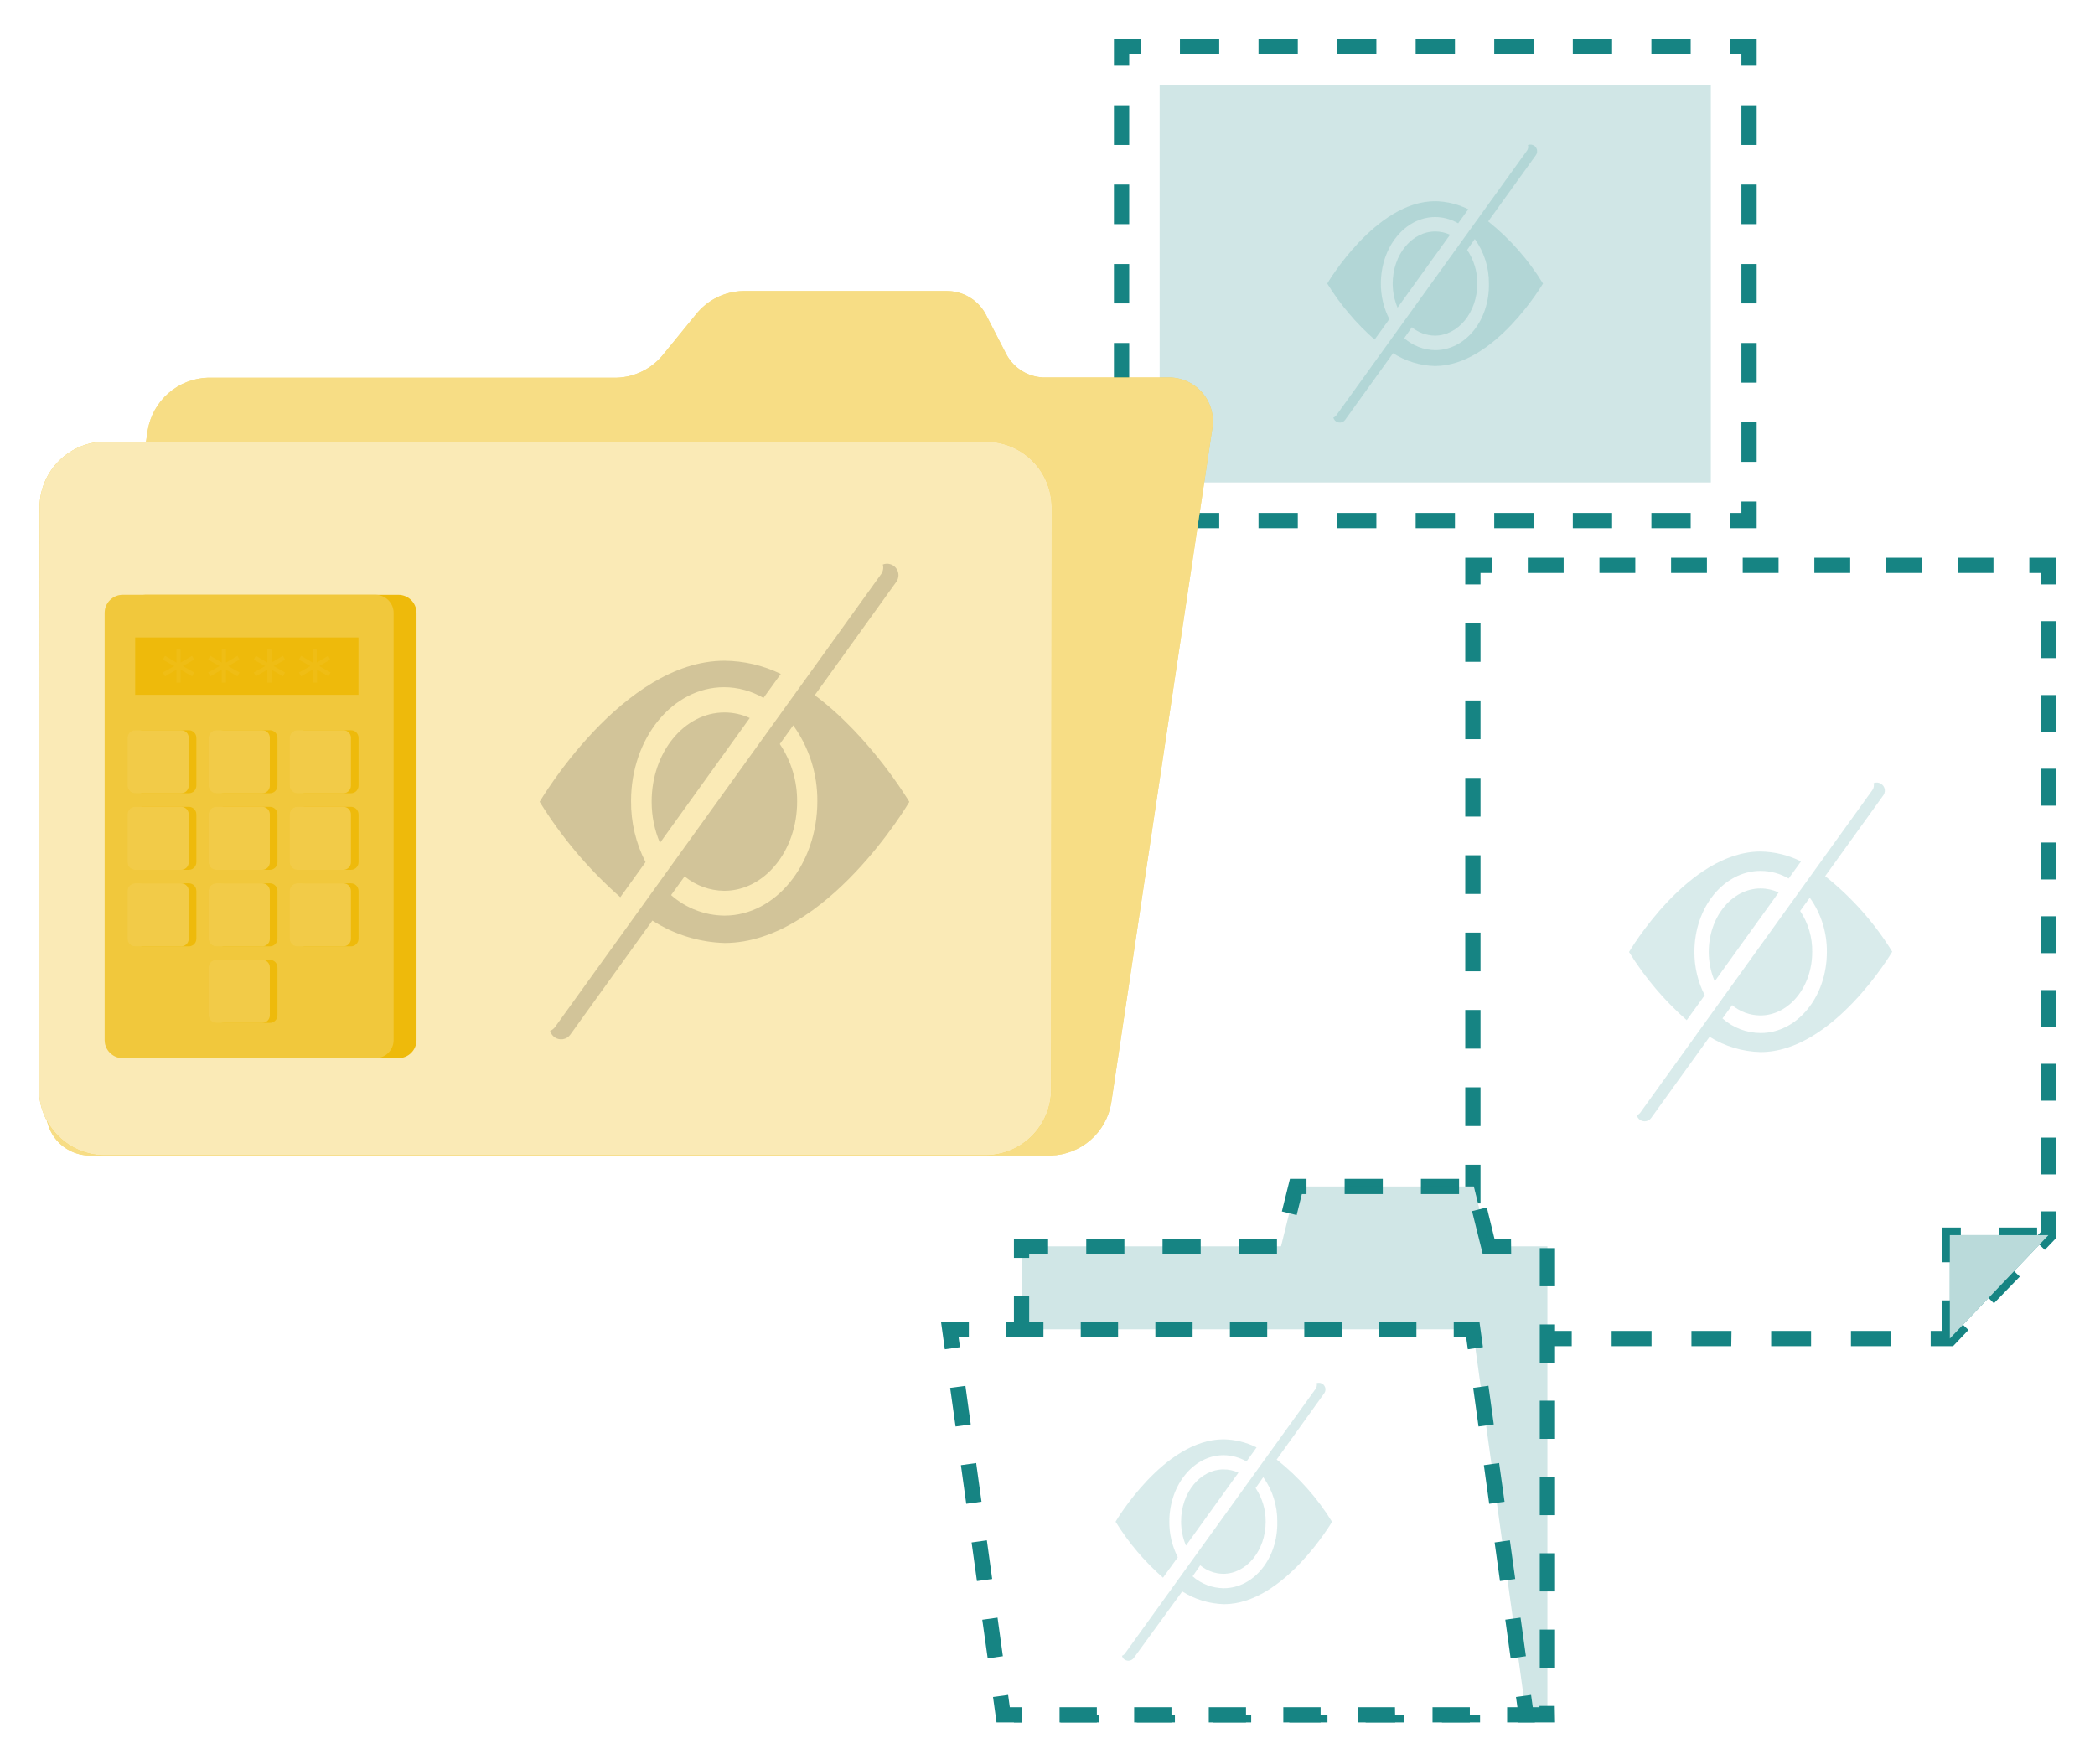 <?xml version="1.0" encoding="UTF-8"?> <svg xmlns="http://www.w3.org/2000/svg" width="215" height="181" viewBox="0 0 215 181" fill="none"> <g filter="url(#filter0_d_117_2345)"> <path d="M179.496 0.783H115.102V49.425H179.496V0.783Z" fill="white"></path> <path d="M180.279 50.208H177.539V48.642H178.713V47.468H180.279V50.208Z" fill="#168483"></path> <path d="M173.507 50.208H169.475V48.642H173.507V50.208ZM165.443 50.208H161.411V48.642H165.443V50.208ZM157.379 50.208H153.347V48.642H157.379V50.208ZM149.315 50.208H145.283V48.642H149.315V50.208ZM141.251 50.208H137.219V48.642H141.251V50.208ZM133.187 50.208H129.155V48.642H133.187V50.208ZM125.123 50.208H121.091V48.642H125.123V50.208Z" fill="#168483"></path> <path d="M117.059 50.208H114.319V47.468H115.885V48.642H117.059V50.208Z" fill="#168483"></path> <path d="M115.885 43.396H114.319V39.333H115.885V43.396ZM115.885 35.27H114.319V31.199H115.885V35.27ZM115.885 27.136H114.319V23.096H115.885V27.136ZM115.885 19.001H114.319V14.938H115.885V19.001ZM115.885 10.875H114.319V6.803H115.885V10.875Z" fill="#168483"></path> <path d="M115.885 2.74H114.319V0H117.059V1.566H115.885V2.74Z" fill="#168483"></path> <path d="M173.507 1.566H169.475V0H173.507V1.566ZM165.443 1.566H161.411V0H165.443V1.566ZM157.379 1.566H153.347V0H157.379V1.566ZM149.315 1.566H145.283V0H149.315V1.566ZM141.251 1.566H137.219V0H141.251V1.566ZM133.187 1.566H129.155V0H133.187V1.566ZM125.123 1.566H121.091V0H125.123V1.566Z" fill="#168483"></path> <path d="M180.279 2.74H178.713V1.566H177.539V0H180.279V2.74Z" fill="#168483"></path> <path d="M180.279 43.396H178.713V39.333H180.279V43.396ZM180.279 35.27H178.713V31.199H180.279V35.27ZM180.279 27.136H178.713V23.096H180.279V27.136ZM180.279 19.001H178.713V14.938H180.279V19.001ZM180.279 10.875H178.713V6.803H180.279V10.875Z" fill="#168483"></path> <path opacity="0.2" d="M175.574 45.51V4.698L119.009 4.698V45.51H175.574Z" fill="#168483"></path> <g opacity="0.4"> <path opacity="0.4" d="M141.071 30.854L142.582 28.748C142.004 27.619 141.706 26.368 141.713 25.1C141.713 21.326 144.21 18.273 147.295 18.273C148.121 18.277 148.931 18.498 149.644 18.915L150.685 17.474C149.628 16.948 148.467 16.665 147.287 16.645C141.165 16.645 136.209 25.1 136.209 25.1C137.537 27.248 139.175 29.187 141.071 30.854V30.854Z" fill="#168483"></path> <path opacity="0.4" d="M152.728 18.719L157.621 11.924C157.727 11.775 157.769 11.59 157.74 11.41C157.711 11.23 157.612 11.069 157.465 10.961C157.37 10.895 157.26 10.853 157.146 10.839C157.031 10.826 156.915 10.841 156.807 10.882C156.835 10.98 156.841 11.083 156.823 11.184C156.805 11.284 156.765 11.379 156.705 11.462L137.133 38.629C137.058 38.732 136.955 38.811 136.835 38.855C136.868 38.981 136.935 39.095 137.03 39.183C137.124 39.272 137.242 39.332 137.37 39.356C137.497 39.379 137.629 39.366 137.749 39.318C137.869 39.27 137.973 39.188 138.049 39.083L142.965 32.248C144.252 33.068 145.738 33.523 147.264 33.563C153.386 33.563 158.35 25.1 158.35 25.1C156.861 22.662 154.959 20.503 152.728 18.719V18.719ZM147.295 31.935C146.12 31.918 144.99 31.482 144.109 30.706L144.891 29.586C145.556 30.127 146.383 30.43 147.24 30.447C149.651 30.447 151.609 28.051 151.609 25.1C151.621 23.87 151.258 22.665 150.567 21.647L151.35 20.528C152.309 21.858 152.817 23.46 152.799 25.1C152.877 28.873 150.38 31.935 147.295 31.935V31.935Z" fill="#168483"></path> <path opacity="0.4" d="M147.295 19.753C144.884 19.753 142.926 22.148 142.926 25.1C142.927 25.95 143.097 26.791 143.427 27.574L148.814 20.089C148.338 19.868 147.82 19.753 147.295 19.753Z" fill="#168483"></path> </g> <path d="M210.217 54.02V122.76L200.102 133.368H151.163V54.02H210.217Z" fill="white"></path> <path d="M211 55.978H209.434V54.803H208.26V53.237H211V55.978Z" fill="#168483"></path> <path d="M204.627 129.751L203.531 128.67L206.146 125.93L207.281 127.011L204.627 129.751ZM209.849 124.27L208.722 123.182L209.434 122.438V120.317H211V123.065L209.849 124.27ZM211 116.527H209.434V112.746H211V116.527ZM211 108.957H209.434V105.175H211V108.957ZM211 101.386H209.434V97.605H211V101.386ZM211 93.815H209.434V90.034H211V93.815ZM211 86.252H209.434V82.463H211V86.252ZM211 78.682H209.434V74.893H211V78.682ZM211 71.111H209.434V67.33H211V71.111ZM211 63.541H209.434V59.751H211V63.541Z" fill="#168483"></path> <path d="M200.431 134.151H198.137V132.585H199.765L200.885 131.411L202.012 132.491L200.431 134.151Z" fill="#168483"></path> <path d="M194.05 134.151H189.955V132.585H194.05V134.151ZM185.861 134.151H181.766V132.585H185.861V134.151ZM177.672 134.151H173.585V132.585H177.695L177.672 134.151ZM169.49 134.151H165.396V132.585H169.49V134.151ZM161.301 134.151H157.207V132.585H161.301V134.151Z" fill="#168483"></path> <path d="M153.112 134.151H150.372V131.411H151.938V132.585H153.112V134.151Z" fill="#168483"></path> <path d="M151.938 127.441H150.372V123.472H151.938V127.441ZM151.938 119.503H150.372V115.533H151.938V119.503ZM151.938 111.564H150.372V107.587H151.938V111.564ZM151.938 103.617H150.372V99.648H151.938V103.617ZM151.938 95.679H150.372V91.71H151.938V95.679ZM151.938 87.74H150.372V83.771H151.938V87.74ZM151.938 79.802H150.372V75.832H151.938V79.802ZM151.938 71.855H150.372V67.886H151.938V71.855ZM151.938 63.916H150.372V59.947H151.938V63.916Z" fill="#168483"></path> <path d="M151.938 55.978H150.372V53.237H153.112V54.803H151.938V55.978Z" fill="#168483"></path> <path d="M204.58 54.803H200.9V53.237H204.58V54.803ZM197.229 54.803H193.549V53.237H197.268L197.229 54.803ZM189.877 54.803H186.198V53.237H189.877V54.803ZM182.526 54.803H178.846V53.237H182.526V54.803ZM175.174 54.803H171.495V53.237H175.174V54.803ZM167.823 54.803H164.143V53.237H167.823V54.803ZM160.471 54.803H156.792V53.237H160.471V54.803Z" fill="#168483"></path> <path d="M200.102 133.368V122.76H210.217" fill="#168483"></path> <path d="M200.877 133.368H199.311V129.453H200.877V133.368ZM200.877 125.539H199.311V121.977H201.229V123.542H200.877V125.539ZM209.058 123.542H205.144V121.977H209.058V123.542Z" fill="#168483"></path> <path opacity="0.7" d="M200.102 133.368V122.76H210.217" fill="white"></path> <g opacity="0.4"> <path opacity="0.4" d="M173.1 100.697L174.947 98.137C174.246 96.763 173.884 95.241 173.89 93.698C173.89 89.095 176.928 85.376 180.686 85.376C181.696 85.379 182.687 85.649 183.559 86.159L184.827 84.405C183.541 83.759 182.125 83.411 180.686 83.387C173.225 83.387 167.181 93.698 167.181 93.698C168.796 96.311 170.791 98.67 173.1 100.697Z" fill="#168483"></path> <path opacity="0.4" d="M187.309 85.916L193.267 77.633C193.376 77.487 193.433 77.309 193.431 77.128C193.429 76.946 193.367 76.77 193.255 76.626C193.143 76.483 192.987 76.381 192.811 76.335C192.635 76.289 192.448 76.302 192.281 76.372C192.313 76.492 192.318 76.617 192.296 76.739C192.275 76.86 192.227 76.976 192.155 77.077L168.347 110.17C168.256 110.299 168.128 110.398 167.979 110.452C168.026 110.641 168.136 110.807 168.293 110.922C168.435 111.022 168.604 111.076 168.778 111.079C168.911 111.078 169.043 111.046 169.161 110.985C169.28 110.924 169.382 110.835 169.459 110.726L175.448 102.404C177.022 103.387 178.831 103.927 180.686 103.97C188.139 103.97 194.191 93.667 194.191 93.667C192.364 90.704 190.035 88.081 187.309 85.916V85.916ZM180.686 102.013C179.243 102.007 177.851 101.475 176.771 100.517L177.758 99.155C178.573 99.83 179.596 100.203 180.655 100.212C183.59 100.212 185.978 97.292 185.978 93.698C186.004 92.201 185.572 90.732 184.741 89.486L185.728 88.124C186.89 89.748 187.504 91.701 187.482 93.698C187.482 98.294 184.444 102.013 180.686 102.013Z" fill="#168483"></path> <path opacity="0.4" d="M180.686 87.177C177.75 87.177 175.362 90.097 175.362 93.698C175.361 94.731 175.569 95.754 175.973 96.704L182.533 87.591C181.955 87.32 181.325 87.179 180.686 87.177V87.177Z" fill="#168483"></path> </g> <path d="M152.775 123.902L151.249 117.764H132.991L131.465 123.902H104.838V171.981H158.804V123.902H152.775Z" fill="white"></path> <path d="M159.587 172.763H155.774V171.198H157.99V171.065H159.555L159.587 172.763ZM151.891 172.763H147.976V171.198H151.891V172.763ZM144.062 172.763H140.147V171.198H144.062V172.763ZM136.233 172.763H132.318V171.198H136.233V172.763ZM128.404 172.763H124.489V171.198H128.404V172.763ZM120.575 172.763H116.66V171.198H120.575V172.763ZM112.746 172.763H108.831V171.198H112.746V172.763ZM104.916 172.763H104.055V168.152H105.621V171.981H104.885L104.916 172.763ZM159.587 167.15H158.021V163.235H159.587V167.15ZM105.621 164.238H104.055V160.323H105.621V164.238ZM159.587 159.321H158.021V155.406H159.587V159.321ZM105.621 156.409H104.055V152.494H105.621V156.409ZM159.587 151.492H158.021V147.577H159.587V151.492ZM105.621 148.579H104.055V144.665H105.621V148.579ZM159.587 143.663H158.021V139.748H159.587V143.663ZM105.621 140.75H104.055V136.836H105.621V140.75ZM159.587 135.834H158.021V131.919H159.587V135.834ZM105.621 132.921H104.055V129.007H105.621V132.921ZM159.587 128.005H158.021V124.09H159.587V128.005ZM105.621 125.092H104.055V123.119H107.563V124.685H105.621V125.092ZM155.085 124.685H152.165L151.069 120.293L152.588 119.917L153.37 123.119H155.069L155.085 124.685ZM131.05 124.685H127.135V123.119H131.05V124.685ZM123.221 124.685H119.306V123.119H123.221V124.685ZM115.392 124.685H111.477V123.119H115.392V124.685ZM133.07 120.7L131.551 120.324L132.381 116.981H134.08V118.547H133.602L133.07 120.7ZM149.738 118.547H145.823V116.981H149.738V118.547ZM141.909 118.547H137.994V116.981H141.909V118.547Z" fill="#168483"></path> <path opacity="0.2" d="M152.775 123.902L151.249 117.764H132.991L131.465 123.902H104.838V171.981H158.804V123.902H152.775Z" fill="#168483"></path> <path d="M156.627 171.981H102.951L97.471 132.42H151.147L156.627 171.981Z" fill="white"></path> <path d="M157.52 172.764H154.67V171.198H155.727L155.578 170.149L157.128 169.937L157.52 172.764Z" fill="#168483"></path> <path d="M150.842 172.764H147.013V171.198H150.842V172.764ZM143.185 172.764H139.333V171.198H143.161L143.185 172.764ZM135.528 172.764H131.7V171.198H135.528V172.764ZM127.871 172.764H124.051V171.198H127.871V172.764ZM120.222 172.764H116.394V171.198H120.222V172.764ZM112.565 172.764H108.737V171.198H112.565V172.764Z" fill="#168483"></path> <path d="M104.909 172.764H102.27L101.91 170.149L103.46 169.937L103.633 171.198H104.909V172.764Z" fill="#168483"></path> <path d="M101.362 166.187L100.806 162.226L102.372 162.007L102.92 165.968L101.362 166.187ZM100.258 158.256L99.71 154.295L101.276 154.076L101.824 158.045L100.258 158.256ZM99.162 150.326L98.614 146.364L100.18 146.145L100.728 150.114L99.162 150.326ZM98.066 142.395L97.51 138.433L99.076 138.222L99.624 142.183L98.066 142.395Z" fill="#168483"></path> <path d="M96.962 134.472L96.571 131.637H99.428V133.203H98.371L98.52 134.252L96.962 134.472Z" fill="#168483"></path> <path d="M145.361 133.203H141.533V131.637H145.361V133.203ZM137.705 133.203H133.853V131.637H137.681L137.705 133.203ZM130.048 133.203H126.219V131.637H130.048V133.203ZM122.391 133.203H118.57V131.637H122.391V133.203ZM114.742 133.203H110.914V131.637H114.742V133.203ZM107.085 133.203H103.257V131.637H107.085V133.203Z" fill="#168483"></path> <path d="M150.638 134.472L150.458 133.203H149.19V131.637H151.828L152.188 134.252L150.638 134.472Z" fill="#168483"></path> <path d="M155.03 166.187L154.482 162.218L156.048 162.007L156.596 165.968L155.03 166.187ZM153.934 158.256L153.386 154.295L154.952 154.076L155.5 158.045L153.934 158.256ZM152.83 150.326L152.282 146.364L153.848 146.145L154.404 150.114L152.83 150.326ZM151.734 142.395L151.186 138.433L152.752 138.214L153.3 142.183L151.734 142.395Z" fill="#168483"></path> <g opacity="0.4"> <path opacity="0.4" d="M119.353 157.912L120.872 155.814C120.294 154.685 119.996 153.433 120.003 152.165C120.003 148.392 122.5 145.338 125.577 145.338C126.402 145.346 127.212 145.567 127.926 145.98L128.959 144.54C127.903 144.013 126.742 143.729 125.562 143.71C119.447 143.71 114.484 152.165 114.484 152.165C115.812 154.312 117.454 156.249 119.353 157.912Z" fill="#168483"></path> <path opacity="0.4" d="M131.018 145.785L135.904 138.981C135.986 138.863 136.029 138.722 136.027 138.578C136.024 138.434 135.976 138.294 135.889 138.179C135.802 138.065 135.68 137.98 135.542 137.939C135.404 137.897 135.257 137.9 135.121 137.948C135.147 138.046 135.152 138.149 135.134 138.249C135.116 138.349 135.077 138.444 135.019 138.527L115.446 165.694C115.369 165.798 115.263 165.877 115.141 165.921C115.18 166.075 115.271 166.211 115.399 166.305C115.517 166.386 115.656 166.43 115.799 166.43C115.907 166.431 116.014 166.406 116.111 166.357C116.208 166.308 116.292 166.236 116.355 166.148L121.326 159.321C122.612 160.136 124.095 160.587 125.616 160.629C131.739 160.629 136.702 152.173 136.702 152.173C135.195 149.729 133.271 147.566 131.018 145.785V145.785ZM125.577 158.992C124.403 158.979 123.273 158.545 122.391 157.771L123.174 156.644C123.836 157.19 124.664 157.496 125.522 157.513C127.934 157.513 129.891 155.117 129.891 152.165C129.902 150.937 129.542 149.733 128.858 148.713L129.641 147.593C130.594 148.926 131.098 150.527 131.081 152.165C131.159 155.939 128.662 158.992 125.577 158.992Z" fill="#168483"></path> <path opacity="0.4" d="M125.577 146.795C123.166 146.795 121.209 149.19 121.209 152.142C121.209 152.992 121.379 153.833 121.71 154.616L127.096 147.131C126.621 146.909 126.102 146.794 125.577 146.795Z" fill="#168483"></path> </g> <path d="M68.089 32.35L71.424 28.263C72.003 27.535 72.735 26.942 73.569 26.528C74.402 26.114 75.316 25.889 76.246 25.867H97.056C97.896 25.845 98.726 26.057 99.452 26.48C100.178 26.903 100.772 27.521 101.166 28.263L103.272 32.35C103.665 33.091 104.258 33.707 104.983 34.129C105.708 34.551 106.536 34.762 107.375 34.737H119.839C120.515 34.718 121.187 34.851 121.804 35.126C122.422 35.401 122.97 35.812 123.408 36.328C123.845 36.843 124.161 37.451 124.332 38.105C124.503 38.76 124.525 39.444 124.395 40.108L114.037 109.215C113.788 110.685 113.037 112.024 111.913 113.003C110.788 113.982 109.359 114.542 107.868 114.586H9.371C8.694 114.607 8.021 114.475 7.403 114.2C6.784 113.925 6.235 113.515 5.796 112.999C5.358 112.483 5.041 111.875 4.87 111.22C4.699 110.565 4.677 109.88 4.806 109.215L15.164 40.132C15.416 38.663 16.168 37.326 17.292 36.347C18.416 35.368 19.844 34.808 21.334 34.761H63.289C64.217 34.734 65.127 34.504 65.956 34.087C66.785 33.67 67.513 33.077 68.089 32.35V32.35Z" fill="#EEBA0B"></path> <path opacity="0.5" d="M68.089 32.35L71.424 28.263C72.003 27.535 72.735 26.942 73.569 26.528C74.402 26.114 75.316 25.889 76.246 25.867H97.056C97.896 25.845 98.726 26.057 99.452 26.48C100.178 26.903 100.772 27.521 101.166 28.263L103.272 32.35C103.665 33.091 104.258 33.707 104.983 34.129C105.708 34.551 106.536 34.762 107.375 34.737H119.839C120.515 34.718 121.187 34.851 121.804 35.126C122.422 35.401 122.97 35.812 123.408 36.328C123.845 36.843 124.161 37.451 124.332 38.105C124.503 38.76 124.525 39.444 124.395 40.108L114.037 109.215C113.788 110.685 113.037 112.024 111.913 113.003C110.788 113.982 109.359 114.542 107.868 114.586H9.371C8.694 114.607 8.021 114.475 7.403 114.2C6.784 113.925 6.235 113.515 5.796 112.999C5.358 112.483 5.041 111.875 4.87 111.22C4.699 110.565 4.677 109.88 4.806 109.215L15.164 40.132C15.416 38.663 16.168 37.326 17.292 36.347C18.416 35.368 19.844 34.808 21.334 34.761H63.289C64.217 34.734 65.127 34.504 65.956 34.087C66.785 33.67 67.513 33.077 68.089 32.35V32.35Z" fill="white"></path> <path d="M10.882 41.322H101.127C102.015 41.314 102.895 41.482 103.718 41.816C104.54 42.149 105.289 42.642 105.921 43.265C106.553 43.888 107.056 44.63 107.4 45.448C107.745 46.266 107.925 47.143 107.931 48.031L107.876 107.853C107.869 108.741 107.687 109.619 107.34 110.437C106.993 111.255 106.489 111.997 105.856 112.62C105.223 113.243 104.473 113.735 103.649 114.068C102.826 114.402 101.945 114.569 101.057 114.562H10.811C9.923 114.569 9.043 114.402 8.22 114.068C7.397 113.735 6.647 113.243 6.015 112.619C5.382 111.996 4.879 111.255 4.533 110.437C4.187 109.619 4.006 108.741 4 107.853L4.063 48.031C4.07 47.143 4.252 46.264 4.598 45.447C4.945 44.629 5.449 43.887 6.083 43.264C6.716 42.641 7.465 42.149 8.289 41.815C9.112 41.482 9.993 41.314 10.882 41.322V41.322Z" fill="#EEBA0B"></path> <path opacity="0.7" d="M10.882 41.322H101.127C102.015 41.314 102.895 41.482 103.718 41.816C104.54 42.149 105.289 42.642 105.921 43.265C106.553 43.888 107.056 44.63 107.4 45.448C107.745 46.266 107.925 47.143 107.931 48.031L107.876 107.853C107.869 108.741 107.687 109.619 107.34 110.437C106.993 111.255 106.489 111.997 105.856 112.62C105.223 113.243 104.473 113.735 103.649 114.068C102.826 114.402 101.945 114.569 101.057 114.562H10.811C9.923 114.569 9.043 114.402 8.22 114.068C7.397 113.735 6.647 113.243 6.015 112.619C5.382 111.996 4.879 111.255 4.533 110.437C4.187 109.619 4.006 108.741 4 107.853L4.063 48.031C4.07 47.143 4.252 46.264 4.598 45.447C4.945 44.629 5.449 43.887 6.083 43.264C6.716 42.641 7.465 42.149 8.289 41.815C9.112 41.482 9.993 41.314 10.882 41.322V41.322Z" fill="white"></path> <path d="M40.883 57.042H14.953C13.924 57.042 13.089 57.877 13.089 58.906V102.733C13.089 103.762 13.924 104.596 14.953 104.596H40.883C41.912 104.596 42.746 103.762 42.746 102.733V58.906C42.746 57.877 41.912 57.042 40.883 57.042Z" fill="#EEBA0B"></path> <path d="M38.534 57.042H12.604C11.575 57.042 10.741 57.877 10.741 58.906V102.733C10.741 103.762 11.575 104.596 12.604 104.596H38.534C39.563 104.596 40.397 103.762 40.397 102.733V58.906C40.397 57.877 39.563 57.042 38.534 57.042Z" fill="#EEBA0B"></path> <path opacity="0.2" d="M38.534 57.042H12.604C11.575 57.042 10.741 57.877 10.741 58.906V102.733C10.741 103.762 11.575 104.596 12.604 104.596H38.534C39.563 104.596 40.397 103.762 40.397 102.733V58.906C40.397 57.877 39.563 57.042 38.534 57.042Z" fill="white"></path> <path d="M19.376 70.939H14.648C14.22 70.939 13.872 71.286 13.872 71.714V76.631C13.872 77.059 14.22 77.406 14.648 77.406H19.376C19.804 77.406 20.151 77.059 20.151 76.631V71.714C20.151 71.286 19.804 70.939 19.376 70.939Z" fill="#EEBA0B"></path> <path d="M27.698 70.939H22.97C22.542 70.939 22.195 71.286 22.195 71.714V76.631C22.195 77.059 22.542 77.406 22.97 77.406H27.698C28.127 77.406 28.474 77.059 28.474 76.631V71.714C28.474 71.286 28.127 70.939 27.698 70.939Z" fill="#EEBA0B"></path> <path d="M36.021 70.939H31.292C30.864 70.939 30.517 71.286 30.517 71.714V76.631C30.517 77.059 30.864 77.406 31.292 77.406H36.021C36.449 77.406 36.796 77.059 36.796 76.631V71.714C36.796 71.286 36.449 70.939 36.021 70.939Z" fill="#EEBA0B"></path> <path d="M19.376 78.799H14.648C14.22 78.799 13.872 79.146 13.872 79.574V84.491C13.872 84.919 14.22 85.266 14.648 85.266H19.376C19.804 85.266 20.151 84.919 20.151 84.491V79.574C20.151 79.146 19.804 78.799 19.376 78.799Z" fill="#EEBA0B"></path> <path d="M27.698 78.799H22.97C22.542 78.799 22.195 79.146 22.195 79.574V84.491C22.195 84.919 22.542 85.266 22.97 85.266H27.698C28.127 85.266 28.474 84.919 28.474 84.491V79.574C28.474 79.146 28.127 78.799 27.698 78.799Z" fill="#EEBA0B"></path> <path d="M36.021 78.799H31.292C30.864 78.799 30.517 79.146 30.517 79.574V84.491C30.517 84.919 30.864 85.266 31.292 85.266H36.021C36.449 85.266 36.796 84.919 36.796 84.491V79.574C36.796 79.146 36.449 78.799 36.021 78.799Z" fill="#EEBA0B"></path> <path d="M19.376 86.652H14.648C14.22 86.652 13.872 86.999 13.872 87.427V92.344C13.872 92.772 14.22 93.119 14.648 93.119H19.376C19.804 93.119 20.151 92.772 20.151 92.344V87.427C20.151 86.999 19.804 86.652 19.376 86.652Z" fill="#EEBA0B"></path> <path d="M27.698 86.652H22.97C22.542 86.652 22.195 86.999 22.195 87.427V92.344C22.195 92.772 22.542 93.119 22.97 93.119H27.698C28.127 93.119 28.474 92.772 28.474 92.344V87.427C28.474 86.999 28.127 86.652 27.698 86.652Z" fill="#EEBA0B"></path> <path d="M36.021 86.652H31.292C30.864 86.652 30.517 86.999 30.517 87.427V92.344C30.517 92.772 30.864 93.119 31.292 93.119H36.021C36.449 93.119 36.796 92.772 36.796 92.344V87.427C36.796 86.999 36.449 86.652 36.021 86.652Z" fill="#EEBA0B"></path> <path d="M27.698 94.504H22.97C22.542 94.504 22.195 94.851 22.195 95.279V100.196C22.195 100.624 22.542 100.971 22.97 100.971H27.698C28.127 100.971 28.474 100.624 28.474 100.196V95.279C28.474 94.851 28.127 94.504 27.698 94.504Z" fill="#EEBA0B"></path> <path d="M18.593 70.939H13.865C13.437 70.939 13.089 71.286 13.089 71.714V76.631C13.089 77.059 13.437 77.406 13.865 77.406H18.593C19.021 77.406 19.368 77.059 19.368 76.631V71.714C19.368 71.286 19.021 70.939 18.593 70.939Z" fill="#EEBA0B"></path> <path d="M26.916 70.939H22.187C21.759 70.939 21.412 71.286 21.412 71.714V76.631C21.412 77.059 21.759 77.406 22.187 77.406H26.916C27.344 77.406 27.691 77.059 27.691 76.631V71.714C27.691 71.286 27.344 70.939 26.916 70.939Z" fill="#EEBA0B"></path> <path d="M35.238 70.939H30.509C30.081 70.939 29.734 71.286 29.734 71.714V76.631C29.734 77.059 30.081 77.406 30.509 77.406H35.238C35.666 77.406 36.013 77.059 36.013 76.631V71.714C36.013 71.286 35.666 70.939 35.238 70.939Z" fill="#EEBA0B"></path> <path d="M18.593 78.799H13.865C13.437 78.799 13.089 79.146 13.089 79.574V84.491C13.089 84.919 13.437 85.266 13.865 85.266H18.593C19.021 85.266 19.368 84.919 19.368 84.491V79.574C19.368 79.146 19.021 78.799 18.593 78.799Z" fill="#EEBA0B"></path> <path d="M26.916 78.799H22.187C21.759 78.799 21.412 79.146 21.412 79.574V84.491C21.412 84.919 21.759 85.266 22.187 85.266H26.916C27.344 85.266 27.691 84.919 27.691 84.491V79.574C27.691 79.146 27.344 78.799 26.916 78.799Z" fill="#EEBA0B"></path> <path d="M35.238 78.799H30.509C30.081 78.799 29.734 79.146 29.734 79.574V84.491C29.734 84.919 30.081 85.266 30.509 85.266H35.238C35.666 85.266 36.013 84.919 36.013 84.491V79.574C36.013 79.146 35.666 78.799 35.238 78.799Z" fill="#EEBA0B"></path> <path d="M18.593 86.652H13.865C13.437 86.652 13.089 86.999 13.089 87.427V92.344C13.089 92.772 13.437 93.119 13.865 93.119H18.593C19.021 93.119 19.368 92.772 19.368 92.344V87.427C19.368 86.999 19.021 86.652 18.593 86.652Z" fill="#EEBA0B"></path> <path d="M26.916 86.652H22.187C21.759 86.652 21.412 86.999 21.412 87.427V92.344C21.412 92.772 21.759 93.119 22.187 93.119H26.916C27.344 93.119 27.691 92.772 27.691 92.344V87.427C27.691 86.999 27.344 86.652 26.916 86.652Z" fill="#EEBA0B"></path> <path d="M35.238 86.652H30.509C30.081 86.652 29.734 86.999 29.734 87.427V92.344C29.734 92.772 30.081 93.119 30.509 93.119H35.238C35.666 93.119 36.013 92.772 36.013 92.344V87.427C36.013 86.999 35.666 86.652 35.238 86.652Z" fill="#EEBA0B"></path> <path d="M26.916 94.504H22.187C21.759 94.504 21.412 94.851 21.412 95.279V100.196C21.412 100.624 21.759 100.971 22.187 100.971H26.916C27.344 100.971 27.691 100.624 27.691 100.196V95.279C27.691 94.851 27.344 94.504 26.916 94.504Z" fill="#EEBA0B"></path> <g opacity="0.5"> <path opacity="0.5" d="M18.593 70.939H13.865C13.437 70.939 13.089 71.286 13.089 71.714V76.631C13.089 77.059 13.437 77.406 13.865 77.406H18.593C19.021 77.406 19.368 77.059 19.368 76.631V71.714C19.368 71.286 19.021 70.939 18.593 70.939Z" fill="white"></path> <path opacity="0.5" d="M26.916 70.939H22.187C21.759 70.939 21.412 71.286 21.412 71.714V76.631C21.412 77.059 21.759 77.406 22.187 77.406H26.916C27.344 77.406 27.691 77.059 27.691 76.631V71.714C27.691 71.286 27.344 70.939 26.916 70.939Z" fill="white"></path> <path opacity="0.5" d="M35.238 70.939H30.509C30.081 70.939 29.734 71.286 29.734 71.714V76.631C29.734 77.059 30.081 77.406 30.509 77.406H35.238C35.666 77.406 36.013 77.059 36.013 76.631V71.714C36.013 71.286 35.666 70.939 35.238 70.939Z" fill="white"></path> <path opacity="0.5" d="M18.593 78.799H13.865C13.437 78.799 13.089 79.146 13.089 79.574V84.491C13.089 84.919 13.437 85.266 13.865 85.266H18.593C19.021 85.266 19.368 84.919 19.368 84.491V79.574C19.368 79.146 19.021 78.799 18.593 78.799Z" fill="white"></path> <path opacity="0.5" d="M26.916 78.799H22.187C21.759 78.799 21.412 79.146 21.412 79.574V84.491C21.412 84.919 21.759 85.266 22.187 85.266H26.916C27.344 85.266 27.691 84.919 27.691 84.491V79.574C27.691 79.146 27.344 78.799 26.916 78.799Z" fill="white"></path> <path opacity="0.5" d="M35.238 78.799H30.509C30.081 78.799 29.734 79.146 29.734 79.574V84.491C29.734 84.919 30.081 85.266 30.509 85.266H35.238C35.666 85.266 36.013 84.919 36.013 84.491V79.574C36.013 79.146 35.666 78.799 35.238 78.799Z" fill="white"></path> <path opacity="0.5" d="M18.593 86.652H13.865C13.437 86.652 13.089 86.999 13.089 87.427V92.344C13.089 92.772 13.437 93.119 13.865 93.119H18.593C19.021 93.119 19.368 92.772 19.368 92.344V87.427C19.368 86.999 19.021 86.652 18.593 86.652Z" fill="white"></path> <path opacity="0.5" d="M26.916 86.652H22.187C21.759 86.652 21.412 86.999 21.412 87.427V92.344C21.412 92.772 21.759 93.119 22.187 93.119H26.916C27.344 93.119 27.691 92.772 27.691 92.344V87.427C27.691 86.999 27.344 86.652 26.916 86.652Z" fill="white"></path> <path opacity="0.5" d="M35.238 86.652H30.509C30.081 86.652 29.734 86.999 29.734 87.427V92.344C29.734 92.772 30.081 93.119 30.509 93.119H35.238C35.666 93.119 36.013 92.772 36.013 92.344V87.427C36.013 86.999 35.666 86.652 35.238 86.652Z" fill="white"></path> <path opacity="0.5" d="M26.916 94.504H22.187C21.759 94.504 21.412 94.851 21.412 95.279V100.196C21.412 100.624 21.759 100.971 22.187 100.971H26.916C27.344 100.971 27.691 100.624 27.691 100.196V95.279C27.691 94.851 27.344 94.504 26.916 94.504Z" fill="white"></path> </g> <path d="M36.788 61.419H13.872V67.306H36.788V61.419Z" fill="#EEBA0B"></path> <g opacity="0.2"> <path opacity="0.2" d="M18.766 64.355L19.924 65.012L19.713 65.412L18.538 64.723V66.054H18.108V64.723L16.934 65.412L16.706 65.012L17.881 64.355L16.706 63.697L16.934 63.298L18.108 63.995V62.656H18.538V63.995L19.713 63.298L19.924 63.697L18.766 64.355Z" fill="white"></path> </g> <g opacity="0.2"> <path opacity="0.2" d="M23.416 64.355L24.583 65.012L24.371 65.412L23.197 64.723V66.054H22.759V64.723L21.584 65.412L21.357 65.012L22.531 64.355L21.357 63.697L21.584 63.298L22.759 63.995V62.656H23.197V63.995L24.371 63.298L24.583 63.697L23.416 64.355Z" fill="white"></path> </g> <g opacity="0.2"> <path opacity="0.2" d="M28.09 64.355L29.256 65.012L29.037 65.412L27.863 64.723V66.054H27.432V64.723L26.258 65.412L26.039 65.012L27.213 64.355L26.039 63.697L26.258 63.298L27.432 63.995V62.656H27.863V63.995L29.037 63.298L29.256 63.697L28.09 64.355Z" fill="white"></path> </g> <g opacity="0.2"> <path opacity="0.2" d="M32.764 64.355L33.923 65.012L33.711 65.412L32.537 64.723V66.054H32.075V64.723L30.901 65.412L30.674 65.012L31.848 64.355L30.674 63.697L30.901 63.298L32.075 63.995V62.656H32.506V63.995L33.68 63.298L33.891 63.697L32.764 64.355Z" fill="white"></path> </g> <g opacity="0.4"> <path opacity="0.4" d="M63.657 88.077L66.249 84.476C65.255 82.538 64.745 80.389 64.761 78.212C64.761 71.753 69.036 66.524 74.313 66.524C75.733 66.53 77.126 66.911 78.352 67.627L80.13 65.161C78.328 64.287 76.354 63.824 74.352 63.807C63.877 63.807 55.382 78.283 55.382 78.283C57.641 81.939 60.429 85.24 63.657 88.077V88.077Z" fill="black"></path> <path opacity="0.4" d="M83.614 67.346L91.991 55.704C92.137 55.497 92.213 55.248 92.206 54.995C92.2 54.742 92.112 54.498 91.955 54.299C91.798 54.099 91.581 53.956 91.336 53.891C91.092 53.825 90.832 53.841 90.597 53.934C90.644 54.101 90.654 54.276 90.624 54.447C90.594 54.618 90.526 54.78 90.425 54.921L56.971 101.386C56.843 101.568 56.663 101.707 56.455 101.786C56.525 102.049 56.682 102.28 56.901 102.443C57.026 102.533 57.168 102.598 57.318 102.633C57.468 102.668 57.624 102.673 57.776 102.648C57.928 102.622 58.074 102.567 58.205 102.485C58.335 102.403 58.448 102.295 58.537 102.169L66.953 90.473C69.165 91.898 71.722 92.694 74.352 92.774C84.827 92.774 93.322 78.291 93.322 78.291C93.322 78.291 89.384 71.636 83.614 67.346ZM74.352 89.964C72.331 89.947 70.384 89.198 68.871 87.858L70.257 85.94C71.405 86.884 72.842 87.406 74.328 87.419C78.454 87.419 81.805 83.325 81.805 78.267C81.824 76.162 81.204 74.101 80.028 72.356L81.406 70.438C83.043 72.718 83.91 75.46 83.88 78.267C83.864 84.726 79.589 89.964 74.352 89.964Z" fill="black"></path> <path opacity="0.4" d="M74.352 69.115C70.218 69.115 66.875 73.21 66.875 78.267C66.871 79.722 67.161 81.163 67.728 82.503L76.943 69.686C76.131 69.311 75.247 69.116 74.352 69.115V69.115Z" fill="black"></path> </g> </g> <defs> <filter id="filter0_d_117_2345" x="0" y="0" width="215" height="180.764" filterUnits="userSpaceOnUse" color-interpolation-filters="sRGB"> <feFlood flood-opacity="0" result="BackgroundImageFix"></feFlood> <feColorMatrix in="SourceAlpha" type="matrix" values="0 0 0 0 0 0 0 0 0 0 0 0 0 0 0 0 0 0 127 0" result="hardAlpha"></feColorMatrix> <feOffset dy="4"></feOffset> <feGaussianBlur stdDeviation="2"></feGaussianBlur> <feComposite in2="hardAlpha" operator="out"></feComposite> <feColorMatrix type="matrix" values="0 0 0 0 0 0 0 0 0 0 0 0 0 0 0 0 0 0 0.25 0"></feColorMatrix> <feBlend mode="normal" in2="BackgroundImageFix" result="effect1_dropShadow_117_2345"></feBlend> <feBlend mode="normal" in="SourceGraphic" in2="effect1_dropShadow_117_2345" result="shape"></feBlend> </filter> </defs> </svg> 